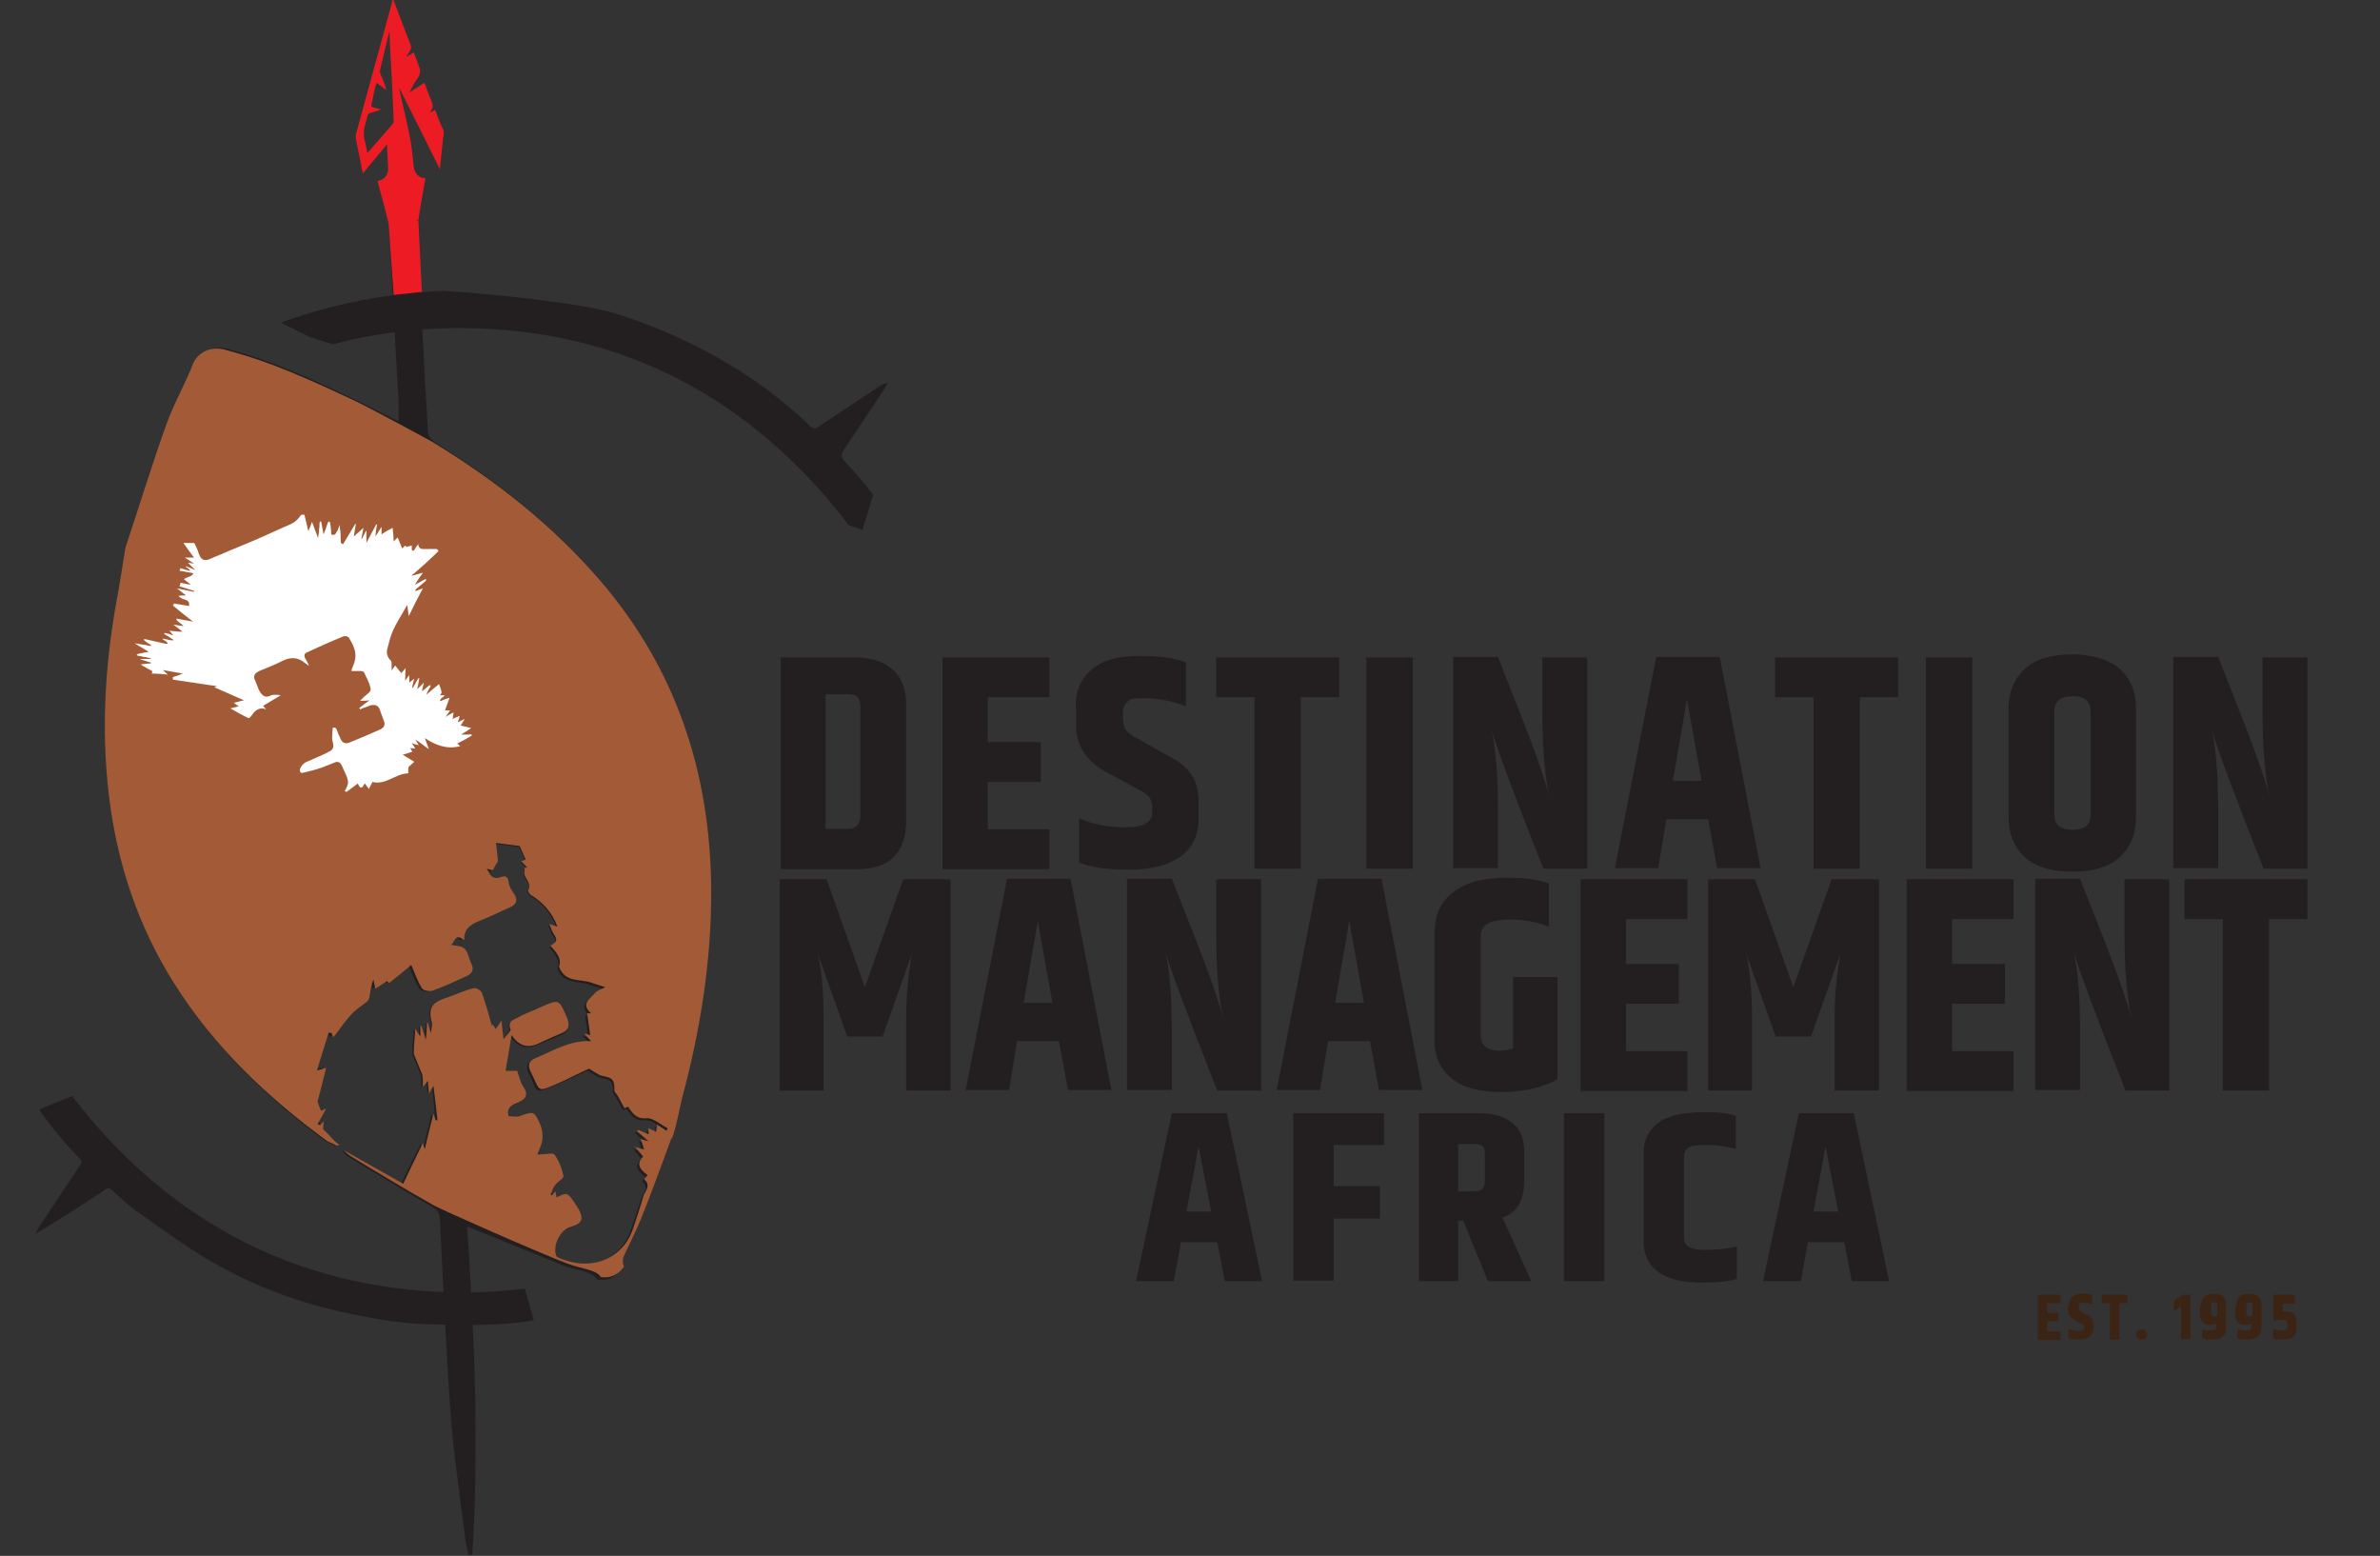 <?xml version="1.0" encoding="UTF-8"?>
<svg id="Layer_2" data-name="Layer 2" xmlns="http://www.w3.org/2000/svg" xmlns:xlink="http://www.w3.org/1999/xlink" version="1.1" viewBox="0 0 472.2 308.6">
  <rect x="0" y="0" width="472.2" height="308.6" fill="#333333" stroke="none"/>
  <defs>
    <style>
      .cls-1 {
        clip-path: url(#clippath);
      }

      .cls-2 {
        fill: none;
      }

      .cls-2, .cls-3, .cls-4, .cls-5, .cls-6, .cls-7 {
        stroke-width: 0px;
      }

      .cls-3 {
        fill: #ed1c24;
      }

      .cls-4 {
        fill: #a35b37;
      }

      .cls-5 {
        fill: #3c2415;
      }

      .cls-8 {
        clip-path: url(#clippath-1);
      }

      .cls-9 {
        isolation: isolate;
      }

      .cls-6 {
        fill: #fff;
      }

      .cls-7 {
        fill: #231f20;
      }
    </style>
    <clipPath id="clippath">
      <polygon class="cls-2" points="61.6 66.9 52.9 62.6 90.8 24.3 180.7 73.9 171.1 105.1 155.9 99.8 142.5 90.3 112.9 76.6 110.9 85.6 98.6 82.1 84 73.9 61.6 66.9"/>
    </clipPath>
    <clipPath id="clippath-1">
      <polygon class="cls-2" points="4.1 221.5 16.8 216.4 48.5 238.8 67.6 244.9 71.9 235.4 95 238.2 101.1 244.9 107.3 266.8 98 294.8 86.7 294.8 43.3 259.3 11.7 247.8 0 251.3 4.1 221.5"/>
    </clipPath>
  </defs>
  <g id="Layer_1-2" data-name="Layer 1-2">
    <g>
      <path class="cls-7" d="M66.4,227.2c-.7-.4-1.6-.6-2.2-1.1-11.6-8.7-21.9-18.7-29.7-31.1-7.2-11.6-11.3-24.2-12.8-37.7-1.5-13.6-.4-27.1,2.2-40.5.3-1.3,1.4-8.6,1.5-8.6,2.7-8.1,5.3-16.3,8.3-24.3,1.5-4.2,3.9-8.1,5.5-12.2,2.3-4.3,7.5-2.1,6.3-2.4,9,2.4,17.3,6.3,25.6,10.3,2.6,1.3,5.2,2.6,8,4,0-2.4,0-4.7-.2-6.9-.6-10.8-1.2-21.6-1.7-32.5,0-1.1,5.4-1.4,5.5-.5.7,14,1.4,28,2.2,42,0,.8.8,1.7,1.5,2.1,12.4,7.8,23.8,16.7,33.2,28,14.9,17.6,21.4,38.1,21.4,61,0,14.2-2.3,28.1-6.2,41.7-.4,1.3-1.8,8.1-2.1,7.9-2.1,5.4-4,10.6-6.1,15.9-1,2.5-2.4,4.9-3.5,7.4-.3.6-.3,1.5,0,2.1,0,0-1.5,2.6-4.6,2-.3-.6-1.3-1.1-2-1.4-1.5-.6-3.2-.8-4.7-1.4-6.3-2.5-12.5-5.1-19.1-7.7,1.4,21.7,2.4,43.4,1,65.1-.2,0-.5,0-.7.1-.3-1.4-.7-2.8-.8-4.1-1-8-2.2-16-2.8-24-.9-12.7-1.5-25.5-2.1-38.3,0-1.4-.5-2.1-1.7-2.8-5.5-3.2-10.9-6.5-16.4-9.8-.5-.3-1-.8-1.4-1.3,3.9,2.2,7.8,4.5,11.7,6.7,1.4-2.8,2.7-5.4,4-8.1.1.4.2.8.4,1.2.6-2.3,1.1-4.6,1.7-7,.2.6.3.9.4,1.3.2,0,.3,0,.4,0-.2-2.1-.4-4.2-.7-6.8-.5.8-.7,1.1-.9,1.6,0-.9-.1-1.7-.2-2.6-.4.4-.6.8-1,1.2,0-.9,0-1.7-.1-2.4,0,0-1.7-4.2-1.7-4.2,0-1.6.2-3.2.3-4.9.3.5.6.9,1,1.5,0-.9,0-1.5,0-2.1,0,0,.2,0,.2,0,.2.7.5,1.4.9,2.7.1-1.5.2-2.4.3-3.3h.2c.1.5.3,1,.6,2,.1-1,.3-1.6.2-2-.5-1.8-.6-3.5,1.5-4.4.6-.3,1.2-.4,1.8-.7,1.7-.6,3.4-1.3,5.1-1.8.4-.1,1.4.4,1.6.9.8,2.2,1.3,4.5,1.9,6.6,0,.1.1-.1.3-.3.2.3.3.6.5.9.5-.6.8-1.1,1.2-1.7.1,1.2.2,2.1.3,3.7.7-.9,1.5-1.6,1.4-1.9-.7-1.7.7-1.9,1.5-2.3,1.4-.7,3-1.3,4.5-1.9,3.8-1.6,3.7-1.6,5.3,2.2.7,1.7.2,2.5-1.3,3.1-1.5.6-3,1.3-4.5,1.9-2.2.9-3.9.4-5.3-1.7-.4,2.5-.8,4.8-1.2,7.1.7,0,1.5,0,2.3,0,.4,1.1.6,2.2,1.1,3.1,1.3,1.9.2,2.7-1.3,3.2-1.4.5-2,1.3-1.6,2.5.8,0,1.5.2,2.1,0,2.9-1,3-1.1,4.2,1.8.4.9.5,2,.4,3-.1,1-.7,2-1.1,2.9,1.5,0,3.1-.4,3.4,0,.9,1.2,1.5,2.8,1.8,4.4,0,.5-1.2,1.1-1.8,1.8-.4.5-.6,1.2-.9,1.9,0,0,.2,0,.3.1.2-.2.4-.5.7-.8,0,.5.2.8.2,1.2,2.2-1,2.2-1,3.8,1.4,2,3,1.2,3.8-1.1,4.5-2,.6-3.4,3.6-2.9,5.4,0,.3.4.5.6.6,6.3,2.9,12.7.3,14.8-5.6.7-2.1,1.4-4.2,2.1-6.3.3-1.1,1.7-2.2.2-3.5.2-.3.4-.5.7-.8-1.5-1.1-2.4-2.2-.9-3.7-.5-.6-.9-1.1-1.6-1.9.9.3,1.3.4,1.8.5-.2-.7-.4-1.3-.7-2.1.6.2,1,.3,1.6.5-.9-.8-1.6-1.4-2.3-2,0,0,.1-.2.2-.3.7.3,1.4.6,2.1.9,0-.4,0-.7,0-1.2.6.3,1.1.5,1.6.7,0-.4.1-.8.2-1.4.7.5,1.2.9,1.8,1.2l.3-.5c-1.4-.7-2.8-2.1-4.2-2-2.1.2-2.8-1-3.7-2.3-.4.2-.7.3-.7.3-.5-1-1-1.9-1.5-2.7-.2-.3-.5-.5-.5-.8,0-2.2-.3-2.5-2.4-2.9-.6-.1-1.1-.5-1.6-.8-.4-.2-.8-.6-1.1-.6-2,.9-4,1.9-6,2.7-4.7,2-3.7,1.7-5.6-2.2-.7-1.4-.3-2.2.9-2.7,3.6-1.5,7-3.6,11.1-3.3-.4-.5-.8-.9-1.4-1.5.8.2,1.2.3,1.2.3-.2-1.4-.4-2.9-.6-4.3.3,0,.5,0,.8,0-2.2-1.9-.2-2.9.8-4.1.4-.4,1-.6,2-1.1-1.1-.4-1.9-.6-2.8-.9-2.2-.8-5.2,0-6.3-3.2.5-1.1,0-2.4-1.6-4.2,1.5-.9,1.5-1.1.5-2.6-.3-.5-.4-1.1-.7-1.8.6.2,1,.3,1.6.5-1-2.7-2.7-4.8-5.2-6.3-.3-.2-.6-.8-.5-.9.6-1.2-.3-2-.7-3-.2-.4,0-1,0-1.5.2,0,.3,0,.5,0-.4-.4-.7-.8-1.2-1.3.5-.1.8-.2.9-.3l-1.2-2.7c-1.5-.2-3.1-.4-4.7-.6.1,1.5.3,2.9.3,3.6-.5.9-.8,1.3-1.1,1.8-.1,0-.6-.1-1.2-.3.6,1.4,1.2,2.2,2.7,1.7.7-.3,1.5-.3,1.6.9.1.9.6,1.7,1,2.4.9,1.4.3,2.2-1,2.7-2,.9-4,1.8-6.1,2.6-1.7.6-3,1.6-2.9,3.8-2-1.7-1.9.8-2.7.9,1,.2,2.2.2,2.8.8.7.7.8,1.9,1.3,2.9.6,1.2.2,2-.9,2.5-2.2,1-4.5,2.1-6.8,2.9-.6.2-1.8,0-2.1-.5-.9-1.4-1.4-3-2.1-4.6-1.4,1.1-2.8,2.3-4.4,3.5,0,0-.2-.2-.4-.4-.9.5-1.6,1-2.4,1.5-.2-.6-.3-1.2-.4-1.8-.5,1.1-.6,2.3-.8,3.4,0,.3-.2.7-.4.9-1.1.9-2.3,1.6-3.3,2.6-1.2,1.3-2.2,2.7-3.2,4.1-.1.1-.2.3-.4.4l-.3-.8c-.2,0-.4,0-.6-.1-.8,2.4-1.5,4.7-2.4,7.4,1-.2,1.2-.3,1.8-.4-.6,2.5-1.2,4.8-1.7,6.7.2.7.4,1.2.7,1.8l1-.4c-.7,1.2-1.2,2.2-1.7,3.1.2,0,.3.1.5.2.2-.2.4-.5.7-.8,0,.7-.2,1.5,0,1.7,1.1.9,1.9,2.2,3.1,3h0Z"/>
      <g id="F042L0">
        <path class="cls-3" d="M81.3,18.3c.9-.6,1.9-1.2,2.9-1.9.2.4.3.8.4,1.1.4,1,.8,2.1,1.2,3.1.1.3,0,.5,0,.8-.2.3-.3.5-.4.9.3-.2.6-.3.9-.5,0,.1.1.2.2.4.4,1.2.9,2.4,1.4,3.5.3.6.1,1.2,0,1.8-.2,1.9-.4,3.8-.6,5.8,0,0,0,.1,0,.3-2.7-5.4-5.3-10.7-8-16,0,0,0,0-.1,0,.2,1,.5,2.1.7,3.1.5,2.3,1.1,4.6,1.5,6.9.3,1.8.5,3.7.7,5.5.1,1.1.8,1.9,1.7,2.2.2,0,.4,0,.6.1-.5,2.8-1,5.5-1.4,8.3-2.1.2-4.4.4-5.9.6-.5-2-1-4.1-1.6-6.1-.2-.8-.4-1.6-.6-2.3.3,0,.5-.2.7-.2.8-.3,1.4-1.2,1.4-2.1,0-1.6-.2-3.1-.2-4.7,0,0,0-.1,0-.3-1.6,2-3.2,3.8-4.8,5.8-.2-.7-.3-1.3-.4-2-.3-1.6-.7-3.2-1-4.9,0-.2,0-.5,0-.8.8-2.8,1.5-5.6,2.3-8.4,1.6-5.9,3.3-11.9,4.9-17.9,0-.2,0-.3.2-.6.4,1.1.8,2.1,1.2,3.2.8,2,1.5,4,2.3,6,.1.3,0,.5,0,.8-.3.5-.6,1-.9,1.5,0,0,0,0,0,0,.5-.3,1-.6,1.5-.9.3.8.6,1.6.9,2.4,0,0,0,.1,0,.2.6.9.4,1.7-.2,2.6-.5.7-.9,1.4-1.3,2.2,0,.1-.1.2-.2.4,0,0,0,0,0,0h0ZM77.4,6.1s0,0-.1,0c0,0,0,.2-.1.3-.6,2.5-1.2,5-1.8,7.5,0,.2,0,.4,0,.6.4.9.8,1.8,1.1,2.8,0,.2.1.4.2.6-.7-.5-1.3-1-2-1.5,0,.3-.1.5-.2.6-.3,1.2-.5,2.5-.8,3.7,0,.4,0,.5.3.6.6.1,1.1.3,1.6.4-.7.3-1.4.5-2.1.7-.3,0-.5.3-.6.6-.2.9-.5,1.8-.7,2.7,0,.3,0,.6,0,1,0,.7.2,1.4.4,2.1,0,.5.2.9.3,1.5.2-.1.2-.2.3-.3,1.6-1.8,3.1-3.6,4.7-5.4.2-.2.2-.5.2-.7-.2-5.4-.5-10.9-.8-16.3,0-.5,0-1,0-1.5h0Z"/>
      </g>
      <g>
        <g class="cls-1">
          <path class="cls-7" d="M-11.3,164.1c-10.1-1.2-20.1-2.4-30.2-3.6,0-.1,0-.2,0-.3,1.2-.2,2.5-.4,3.7-.5,3.1-.4,6.1-.8,9.2-1.2,2.6-.3,5.3-.6,8-.9,2.8-.3,5.6-.6,8.4-.9.4,0,.9-.7,1-1.1.3-1.9.4-3.8.6-5.6.8-4.9,1.4-9.9,2.5-14.7,1.5-7,4.1-13.7,7.2-20.1,3.2-6.6,7.1-12.9,11.8-18.6,1.7-2.1,3.5-4.2,5.3-6.4-3-4.6-6.1-9.3-9.2-14.1,0,0,.2-.2.3-.3,4.7,3.1,9.5,6.2,14.2,9.3,18.7-17.1,40.7-26.2,66.2-27.4,8.4.4,26.5,2.3,33.4,4.2,6.8,2,13.2,4.7,19.4,8,5.5,3,10.8,6.4,15.6,10.5,1.6,1.3,3.1,2.6,4.6,4.1.8.8,1.3.4,1.9,0,4.1-2.7,8.1-5.4,12.2-8.1.4-.2.7-.4,1.3-.4-.3.6-.6,1.1-1,1.7-2.6,3.9-5.2,7.8-7.8,11.7-.5.8-.4,1.3.2,2,5.5,5.8,10,12.3,13.9,19.2,5,8.9,8.4,18.3,10.6,28.2,1,4.6,1.3,9.4,1.9,14.1.1,1,.1,2.1.3,3,0,.3.6.8.9.8,2.8.4,5.6.6,8.4.9,3.8.4,7.5,1,11.2,1.4,2.8.3,5.6.6,8.4.9.4,0,.9.2,1.3.5-10.1,1.2-20.1,2.4-30.2,3.6-1.2,25.5-10.4,47.6-27.4,66.2,3.1,4.8,6.2,9.5,9.3,14.2l-.2.2c-.7-.5-1.4-.9-2.1-1.4-3.7-2.4-7.4-4.9-11.1-7.3-.7-.4-1.1-.5-1.8,0-2.2,1.9-4.3,3.9-6.6,5.5-4.6,3.1-9.2,6.2-14,9-6,3.6-12.5,6.1-19.2,8-4.9,1.3-9.8,2.3-14.8,3.2-3.6.6-7.2.8-10.9,1.2-1.2,10-2.4,20.1-3.6,30.2-.1,0-.2,0-.3,0-1.2-10.1-2.4-20.2-3.7-30.4-.4,0-.8,0-1.2,0-5.8,0-11.6-1-17.3-2.2-9.6-2-18.8-5.4-27.2-10.3-5.2-3-10.1-6.7-15-10.1-1.7-1.2-3.1-2.6-4.6-4-.6-.5-.9-.6-1.6,0-4.4,2.9-8.9,5.8-13.6,8.6.2-.4.3-.8.5-1.1,2.7-4.1,5.4-8.1,8.1-12.2.4-.6.8-1,0-1.7-5-5.1-9.1-10.9-12.7-16.9-3.9-6.5-6.9-13.4-9.2-20.6-1.7-5.4-3.1-10.8-3.8-16.5-.4-3-.6-6.1-.9-9.1,0-.7-.2-1.4-.4-2.4h0ZM186.7,161.7c-.2-26.2-8.5-47.8-25.4-66-18.3-19.7-41.2-30.1-68.1-30.6-25.8-.5-48.4,8.3-67.1,26C7.6,108.7-2.5,130.5-3.6,156.1c-1.2,26.4,7.4,49.7,25.4,69,18,19.3,40.4,29.6,66.7,30.4,25.6.8,48.1-7.6,67-24.9,20.5-18.8,30.8-42.4,31.2-68.9h0Z"/>
        </g>
        <g class="cls-8">
          <path class="cls-7" d="M-11.4,164.3c-10.1-1.2-20.1-2.4-30.2-3.6,0-.1,0-.2,0-.3,1.2-.2,2.5-.4,3.7-.5,3.1-.4,6.1-.8,9.2-1.2,2.6-.3,5.3-.6,8-.9,2.8-.3,5.6-.6,8.4-.9.4,0,.9-.7,1-1.1.3-1.9.4-3.8.6-5.6.8-4.9,1.4-9.9,2.5-14.7,1.5-7,4.1-13.7,7.2-20.1,3.2-6.6,7.1-12.9,11.8-18.6,1.7-2.1,3.5-4.2,5.3-6.4-3-4.6-6.1-9.3-9.2-14.1,0,0,.2-.2.3-.3,4.7,3.1,9.5,6.2,14.2,9.3,18.7-17.1,40.7-26.2,66.2-27.4,1.2-10,2.4-20,3.6-30h.4c1.2,10,2.4,19.9,3.6,30,1.6.1,3.2.3,4.8.4,7.1.4,14.1,1.9,20.9,3.8,6.8,2,13.2,4.7,19.4,8,5.5,3,10.8,6.4,15.6,10.5,1.6,1.3,3.1,2.6,4.6,4.1.8.8,1.3.4,1.9,0,4.1-2.7,8.1-5.4,12.2-8.1.4-.2.7-.4,1.3-.4-.3.6-.6,1.1-1,1.7-2.6,3.9-5.2,7.8-7.8,11.7-.5.8-.4,1.3.2,2,5.5,5.8,10,12.3,13.9,19.2,5,8.9,8.4,18.3,10.6,28.2,1,4.6,1.3,9.4,1.9,14.1.1,1,.1,2.1.3,3,0,.3.6.8.9.8,2.8.4,5.6.6,8.4.9,3.8.4,7.5,1,11.2,1.4,2.8.3,5.6.6,8.4.9.4,0,.9.2,1.3.5-10.1,1.2-20.1,2.4-30.2,3.6-1.2,25.5-10.4,47.6-27.4,66.2,3.1,4.8,6.2,9.5,9.3,14.2l-.2.2c-.7-.5-1.4-.9-2.1-1.4-3.7-2.4-7.4-4.9-11.1-7.3-.7-.4-1.1-.5-1.8,0-2.2,1.9-4.3,3.9-6.6,5.5-4.6,3.1-9.2,6.2-14,9-6,3.6-12.5,6.1-19.2,8-4.9,1.3-9.8,2.3-14.8,3.2-6.5,1.5-19.7.9-19.7.9-5.8,0-11.6-1-17.3-2.2-9.6-2-18.8-5.4-27.2-10.3-5.2-3-10.1-6.7-15-10.1-1.7-1.2-3.1-2.6-4.6-4-.6-.5-.9-.6-1.6,0-4.4,2.9-8.9,5.8-13.6,8.6.2-.4.3-.8.5-1.1,2.7-4.1,5.4-8.1,8.1-12.2.4-.6.8-1,0-1.7-5-5.1-9.1-10.9-12.7-16.9-3.9-6.5-6.9-13.4-9.2-20.6-1.7-5.4-3.1-10.8-3.8-16.5-.4-3-.6-6.1-.9-9.1,0-.7-.2-1.4-.4-2.4h0ZM187.3,161.9c-.2-26.3-8.6-48.2-25.5-66.4-18.4-19.9-41.5-30.3-68.5-30.8-25.9-.5-48.7,8.3-67.6,26.2C7,108.5-3.2,130.5-4.3,156.2c-1.2,26.6,7.5,50,25.6,69.5,18.1,19.4,40.7,29.7,67.2,30.6,25.7.8,48.5-7.6,67.5-25,20.7-18.9,30.9-42.7,31.4-69.4h0Z"/>
        </g>
      </g>
      <g class="cls-9">
        <g class="cls-9">
          <path class="cls-7" d="M154.8,130.4h14.7c3.3,0,5.8.8,7.6,2.4,1.8,1.6,2.7,3.9,2.7,7v22.7c0,6.6-3.2,9.9-9.7,9.9h-15.2v-41.9ZM170.7,140c0-.7-.2-1.3-.5-1.7-.3-.4-1-.6-2-.6h-4.4v26.7h4.4c1.7,0,2.5-.9,2.5-2.8v-21.6Z"/>
          <path class="cls-7" d="M187,130.4h21.2v7.9h-12.2v8.9h10.5v7.9h-10.5v9.4h12.2v7.9h-21.2v-41.9Z"/>
          <path class="cls-7" d="M213.4,140.2c0-3.2,1.1-5.7,3.3-7.5s5.3-2.6,9.4-2.6,7.1.4,9.2,1.3v8.7c-2.5-1-5.3-1.6-8.4-1.6s-2.7.3-3.3.8c-.6.5-.8,1.2-.8,2.1v.9c0,1.1.2,2,.6,2.5.4.5,1.2,1.2,2.5,1.8l6.9,3.9c3.3,1.8,5,4.5,5,8.2v3.7c0,3.3-1.2,5.8-3.6,7.5s-5.8,2.6-10.2,2.6-7.7-.5-9.9-1.4v-8.8c2.7,1.2,5.8,1.8,9.3,1.8s5.2-1,5.2-3v-.9c0-.9-.2-1.6-.6-2.1-.4-.5-1.1-1-2.1-1.5l-6.5-3.5c-3.9-2.2-5.9-5.2-5.9-9.2v-3.8Z"/>
          <path class="cls-7" d="M265.7,130.4v7.9h-7.6v34h-9.2v-34h-7.6v-7.9h24.3Z"/>
          <path class="cls-7" d="M271.1,130.4h9.2v41.9h-9.2v-41.9Z"/>
          <path class="cls-7" d="M306,130.4h8.9v41.9h-8.7c-6-15.2-9.4-24.4-10.3-27.6.8,3.2,1.3,8.7,1.3,16.4v11.1h-8.9v-41.9h8.9l5.5,14c2.3,6,3.9,10.6,4.7,13.7-.9-3.9-1.4-9.6-1.4-17.2v-10.5Z"/>
          <path class="cls-7" d="M340.7,172.2l-1.8-9.7h-8.3l-1.6,9.7h-8.6l8.2-41.9h12.6l8.1,41.9h-8.6ZM331.9,154.9h5.7l-2.9-16.2-2.8,16.2Z"/>
          <path class="cls-7" d="M376.6,130.4v7.9h-7.6v34h-9.2v-34h-7.6v-7.9h24.3Z"/>
          <path class="cls-7" d="M382.1,130.4h9.2v41.9h-9.2v-41.9Z"/>
          <path class="cls-7" d="M398.5,140.6c0-3.3,1.1-5.9,3.2-7.9,2.1-2,5.3-2.9,9.4-2.9s7.3,1,9.5,2.9c2.2,2,3.2,4.6,3.2,7.9v21.5c0,3.3-1.1,5.9-3.2,7.9-2.2,2-5.3,2.9-9.5,2.9s-7.3-1-9.4-2.9c-2.1-2-3.2-4.6-3.2-7.9v-21.5ZM414.8,141.1c0-2-1.2-3-3.6-3s-3.6,1-3.6,3v20.5c0,2,1.2,3,3.6,3s3.6-1,3.6-3v-20.5Z"/>
          <path class="cls-7" d="M448.9,130.4h8.9v41.9h-8.7c-6-15.2-9.4-24.4-10.3-27.6.8,3.2,1.3,8.7,1.3,16.4v11.1h-8.9v-41.9h8.9l5.5,14c2.3,6,3.9,10.6,4.7,13.7-.9-3.9-1.4-9.6-1.4-17.2v-10.5Z"/>
        </g>
        <g class="cls-9">
          <path class="cls-7" d="M188.6,174.4v41.9h-8.8v-14.6c0-4.2.4-8.3,1.1-12.4l-5.8,16.3h-7l-5.8-16.3c.8,3.7,1.1,7.9,1.1,12.4v14.6h-8.7v-41.9h9.3l7.6,21.4,7.6-21.4h9.4Z"/>
          <path class="cls-7" d="M211.9,216.2l-1.8-9.7h-8.3l-1.6,9.7h-8.6l8.2-41.9h12.6l8.1,41.9h-8.6ZM203.1,198.9h5.7l-2.9-16.2-2.8,16.2Z"/>
          <path class="cls-7" d="M241.3,174.4h8.9v41.9h-8.7c-6-15.2-9.4-24.4-10.3-27.6.8,3.2,1.3,8.7,1.3,16.4v11.1h-8.9v-41.9h8.9l5.5,14c2.3,6,3.9,10.6,4.7,13.7-.9-3.9-1.4-9.6-1.4-17.2v-10.5Z"/>
          <path class="cls-7" d="M273.6,216.2l-1.8-9.7h-8.3l-1.6,9.7h-8.6l8.2-41.9h12.6l8.1,41.9h-8.6ZM264.9,198.9h5.7l-2.9-16.2-2.8,16.2Z"/>
          <path class="cls-7" d="M284.7,184.5c0-3.2,1.2-5.7,3.7-7.6s5.9-2.8,10.4-2.8,6.2.4,8.5,1.1v8.6c-2.4-.9-4.8-1.4-7.3-1.4s-4,.3-4.9.8c-.8.6-1.3,1.3-1.3,2.3v19.9c0,1,.3,1.7.9,2.2.6.5,1.5.8,2.7.8s2.1-.2,2.8-.5v-14.1h8.8v20.3c-3.1,1.7-6.9,2.5-11.2,2.5s-7.6-.9-9.8-2.7c-2.2-1.8-3.4-4.3-3.4-7.5v-21.9Z"/>
          <path class="cls-7" d="M313.6,174.4h21.2v7.9h-12.2v8.9h10.5v7.9h-10.5v9.4h12.2v7.9h-21.2v-41.9Z"/>
          <path class="cls-7" d="M372.8,174.4v41.9h-8.8v-14.6c0-4.2.4-8.3,1.1-12.4l-5.8,16.3h-7l-5.8-16.3c.8,3.7,1.1,7.9,1.1,12.4v14.6h-8.7v-41.9h9.3l7.6,21.4,7.6-21.4h9.4Z"/>
          <path class="cls-7" d="M378.3,174.4h21.2v7.9h-12.2v8.9h10.5v7.9h-10.5v9.4h12.2v7.9h-21.2v-41.9Z"/>
          <path class="cls-7" d="M421.5,174.4h8.9v41.9h-8.7c-6-15.2-9.4-24.4-10.3-27.6.8,3.2,1.3,8.7,1.3,16.4v11.1h-8.9v-41.9h8.9l5.5,14c2.3,6,3.9,10.6,4.7,13.7-.9-3.9-1.4-9.6-1.4-17.2v-10.5Z"/>
          <path class="cls-7" d="M457.8,174.4v7.9h-7.6v34h-9.2v-34h-7.6v-7.9h24.3Z"/>
        </g>
      </g>
    </g>
    <g class="cls-9">
      <path class="cls-5" d="M404.3,256.8h4.5v1.7h-2.6v1.9h2.2v1.7h-2.2v2h2.6v1.7h-4.5v-8.8Z"/>
      <path class="cls-5" d="M410.5,258.8c0-.7.2-1.2.7-1.6.5-.4,1.1-.6,2-.6s1.5,0,1.9.3v1.8c-.5-.2-1.1-.3-1.8-.3s-.6,0-.7.2-.2.3-.2.5v.2c0,.2,0,.4.1.5,0,.1.3.2.5.4l1.4.8c.7.4,1,1,1,1.7v.8c0,.7-.3,1.2-.8,1.6s-1.2.6-2.1.6-1.6,0-2.1-.3v-1.8c.6.2,1.2.4,2,.4s1.1-.2,1.1-.6v-.2c0-.2,0-.3-.1-.4,0,0-.2-.2-.5-.3l-1.4-.7c-.8-.5-1.2-1.1-1.2-1.9v-.8Z"/>
      <path class="cls-5" d="M422.1,256.8v1.7h-1.6v7.2h-1.9v-7.2h-1.6v-1.7h5.1Z"/>
      <path class="cls-5" d="M424.9,265.7c-.7,0-1.1-.3-1.1-1s.4-1,1.1-1,1.1.3,1.1,1-.4,1-1.1,1Z"/>
      <path class="cls-5" d="M434.6,256.8v8.8h-1.9v-6.5l-1.4,1v-2.1l1.7-1.2h1.7Z"/>
      <path class="cls-5" d="M436.7,258.9c0-.7.2-1.3.6-1.7.4-.4,1.1-.6,1.9-.6s1.5.2,1.9.6c.4.4.6,1,.6,1.7v4.6c0,.7-.2,1.2-.7,1.6-.5.4-1.2.6-2.1.6s-1.6,0-2-.3v-1.8c.5.2,1.1.3,1.8.3s1-.2,1-.6v-.7c-.3.1-.7.2-1.3.2s-1.1-.2-1.4-.5c-.3-.4-.5-.9-.5-1.5v-1.7ZM439.2,261.1c.2,0,.5,0,.7-.1v-2c0-.2,0-.4-.1-.5,0-.1-.2-.2-.5-.2s-.4,0-.5.2-.1.3-.1.5v1.5c0,.4.2.6.6.6Z"/>
      <path class="cls-5" d="M443.7,258.9c0-.7.2-1.3.6-1.7s1.1-.6,1.9-.6,1.5.2,1.9.6c.4.4.6,1,.6,1.7v4.6c0,.7-.2,1.2-.7,1.6-.5.4-1.2.6-2.1.6s-1.6,0-2-.3v-1.8c.5.2,1.1.3,1.8.3s1-.2,1-.6v-.7c-.3.1-.7.2-1.3.2s-1.1-.2-1.4-.5c-.3-.4-.5-.9-.5-1.5v-1.7ZM446.2,261.1c.2,0,.5,0,.7-.1v-2c0-.2,0-.4-.1-.5s-.2-.2-.5-.2-.4,0-.5.2-.1.3-.1.5v1.5c0,.4.2.6.6.6Z"/>
      <path class="cls-5" d="M453.7,262.3c0-.4-.2-.5-.6-.5s-.9,0-2.1.1v-5.1h4.3v1.8h-2.4v1.5c.1,0,.4,0,.7,0,.6,0,1.1.2,1.5.5.4.3.5.8.5,1.5v1.5c0,1.4-.9,2.1-2.7,2.1s-1.3,0-1.9-.3v-1.8c.7.2,1.3.3,1.9.3s.9-.2.9-.6v-1Z"/>
    </g>
    <path class="cls-4" d="M66.8,227.2c-.7-.4-1.6-.6-2.2-1.1-11.7-8.6-22.1-18.5-29.9-30.8-7.3-11.5-11.5-24.1-13.1-37.6-1.6-13.6-.7-27.1,1.9-40.5.2-1.3,1.4-8.6,1.4-8.6,2.7-8.1,5.2-16.3,8.1-24.4,1.5-4.2,3.8-8.1,5.4-12.3,2.3-4.3,7.4-2.2,6.3-2.5,9,2.3,17.4,6.2,25.7,10.1,2.6,1.2,14.6,7.7,15.3,8.1,12.5,7.6,23.9,16.5,33.5,27.7,15,17.5,21.7,38,21.9,60.8.1,14.2-2.1,28.1-5.8,41.8-.3,1.3-1.7,8.2-2.1,7.9-2,5.4-3.9,10.7-6,15.9-1,2.5-2.3,4.9-3.4,7.4-.3.6-.3,1.5,0,2.1,0,0-1.5,2.6-4.6,2.1-.3-.6-1.3-1.1-2-1.3-1.5-.5-3.2-.8-4.7-1.4-6.3-2.4-25.2-10.8-26.4-11.5-5.5-3.1-11-6.4-16.4-9.7-.5-.3-1-.8-1.4-1.2,3.9,2.2,7.8,4.4,11.7,6.6,1.3-2.8,2.6-5.4,3.9-8.1.1.4.2.8.4,1.2.5-2.3,1.1-4.6,1.7-7,.2.6.3.9.4,1.3.2,0,.3,0,.4,0-.2-2.1-.5-4.2-.8-6.8-.5.8-.7,1.1-.9,1.6,0-.9-.2-1.7-.2-2.6-.4.4-.6.8-1,1.2,0-.9,0-1.6-.1-2.4,0,0-1.7-4.1-1.7-4.2,0-1.6.2-3.2.3-4.9.3.5.6.9,1,1.5v-2.1c0,0,.2,0,.2,0,.2.7.5,1.4.9,2.7.1-1.5.2-2.4.2-3.3h.2c.1.5.3,1,.6,2,.1-1,.3-1.6.2-2-.5-1.8-.6-3.5,1.4-4.4.6-.3,1.2-.5,1.8-.7,1.7-.6,3.4-1.4,5.1-1.8.4-.1,1.4.4,1.6.9.8,2.2,1.4,4.5,2,6.6,0,.1,0-.1.2-.3.2.3.3.6.5.9.5-.6.8-1.1,1.2-1.7.1,1.2.2,2.1.4,3.7.7-.9,1.5-1.6,1.4-1.9-.7-1.7.6-1.9,1.5-2.4,1.4-.8,3-1.3,4.4-2,3.8-1.7,3.7-1.6,5.3,2.1.7,1.7.2,2.5-1.2,3.1-1.5.6-3,1.3-4.5,2-2.2,1-3.9.4-5.3-1.7-.4,2.5-.8,4.8-1.2,7.1.7,0,1.5,0,2.3,0,.4,1.1.6,2.2,1.2,3.1,1.3,1.9.2,2.7-1.3,3.3-1.4.5-2,1.3-1.6,2.6.8,0,1.5.2,2.1,0,2.9-1,3-1.1,4.2,1.7.4.9.5,2,.4,3-.1,1-.7,2-1,2.9,1.5,0,3.1-.4,3.4,0,.9,1.2,1.5,2.8,1.8,4.3,0,.5-1.2,1.1-1.7,1.8-.4.5-.6,1.3-.9,1.9,0,0,.2,0,.3.1.2-.2.4-.5.7-.8,0,.5.2.8.2,1.2,2.1-1,2.2-1.1,3.8,1.4,2,2.9,1.3,3.8-1.1,4.5-2,.6-3.4,3.6-2.8,5.5,0,.3.4.5.6.6,6.4,2.8,12.7.2,14.7-5.8.7-2.1,1.4-4.2,2-6.3.3-1.1,1.7-2.2.2-3.5.2-.3.4-.5.7-.8-1.5-1.1-2.4-2.2-.9-3.7-.5-.6-.9-1.1-1.6-1.9.9.3,1.3.4,1.8.5-.2-.7-.4-1.3-.7-2.1.6.2,1,.3,1.6.5-.9-.8-1.6-1.4-2.3-2,0-.1.1-.2.2-.3.7.3,1.4.6,2.1.9,0-.4,0-.7-.1-1.2.6.2,1.1.5,1.6.7,0-.4.1-.8.2-1.4.7.4,1.2.8,1.8,1.2l.3-.5c-1.4-.7-2.9-2.1-4.2-2-2.1.2-2.8-1-3.7-2.3-.4.2-.7.3-.7.3-.6-1-1-1.9-1.5-2.7-.2-.3-.5-.5-.5-.8,0-2.2-.3-2.5-2.4-2.9-.6-.1-1.1-.5-1.6-.8-.4-.2-.8-.6-1.1-.6-2,.9-3.9,1.9-5.9,2.8-4.6,2-3.6,1.7-5.6-2.2-.7-1.4-.3-2.2.9-2.7,3.6-1.5,6.9-3.6,11.1-3.4-.5-.5-.8-.8-1.4-1.5.8.2,1.2.3,1.2.3-.2-1.4-.4-2.9-.6-4.3.3,0,.5,0,.8,0-2.2-1.9-.2-2.9.8-4.1.4-.4,1-.6,2-1.1-1.1-.3-1.9-.6-2.8-.9-2.2-.8-5.2.1-6.4-3.2.5-1.1,0-2.4-1.7-4.1,1.4-.9,1.5-1.1.5-2.6-.3-.5-.4-1.1-.7-1.7.6.2,1,.3,1.6.5-1-2.7-2.8-4.8-5.3-6.3-.3-.2-.6-.8-.5-.9.6-1.2-.3-2-.7-3-.2-.4,0-1,0-1.5.2,0,.3,0,.5,0-.4-.4-.7-.8-1.2-1.3.5-.1.8-.3.9-.3l-1.2-2.7c-1.5-.2-3.1-.4-4.7-.6.2,1.5.3,2.9.4,3.6-.5.9-.8,1.3-1,1.8-.2,0-.6-.1-1.2-.3.6,1.4,1.2,2.2,2.7,1.7.7-.3,1.5-.3,1.6.9.1.9.6,1.7,1.1,2.4.9,1.4.3,2.2-.9,2.7-2,.9-4,1.9-6.1,2.7-1.7.7-3,1.6-2.9,3.8-2-1.7-1.9.8-2.7.9,1,.2,2.2.2,2.8.8.7.7.8,1.9,1.3,2.9.6,1.2.2,2-.9,2.5-2.2,1-4.5,2.1-6.8,2.9-.6.2-1.8,0-2.1-.5-.9-1.4-1.4-3-2.1-4.6-1.3,1.1-2.8,2.3-4.4,3.6,0,0-.2-.2-.4-.4-.9.6-1.6,1-2.3,1.5-.2-.6-.3-1.2-.4-1.8-.5,1.1-.6,2.3-.8,3.4,0,.3-.2.7-.4.9-1.1.9-2.3,1.6-3.2,2.6-1.2,1.3-2.2,2.8-3.2,4.1-.1.1-.2.3-.4.4l-.3-.8c-.2,0-.4,0-.6-.1-.7,2.4-1.5,4.7-2.3,7.5,1-.2,1.2-.3,1.8-.5-.6,2.5-1.2,4.8-1.7,6.7.2.7.4,1.2.7,1.8l1-.4c-.7,1.3-1.2,2.2-1.7,3.1.2,0,.3.1.5.2.2-.2.4-.5.7-.8,0,.7-.2,1.5,0,1.7,1.1.9,1.9,2.2,3.2,3h0Z"/>
    <polygon class="cls-3" points="77.1 44.3 80.1 43 83 43.8 83.7 57.9 78.1 58.5 77.1 44.3"/>
    <path class="cls-6" d="M59.8,102.1c-.2.2-.4.4-.5.6-.5.6-1,1-1.7,1.3-1.6.7-3.2,1.4-4.7,2.1-2.4,1.1-4.9,2.1-7.3,3.1-1.3.6-2.7,1.1-4,1.7-1.2.5-1.8,0-2.2-1.2-.2-.7-.5-1.3-.8-1.9,0,0-.1-.1-.2-.1-.6,0-1.3,0-2,0,.7,1,1.4,2,2.1,2.9-.6,0-1.2,0-1.8,0,.6.4,1.2.8,1.8,1.2,0,0,0,0,0,0l-1.2-.2c.5.6,1,1,1.5,1.5,0,0,0,0,0,0-.7-.3-1.3-.6-2-.8,0,0,0,0,0,.1.3.2.6.4.8.6,0,0,.1.2.2.2-.1,0-.2,0-.3,0-.6-.2-1.1-.3-1.7-.5,0,.2-.1.3-.2.5l2.8.5c-.4.8-1.4.7-1.9,1.2.5.4.9.7,1.4,1.1,0,0,0,0,0,0l-2.1-.4c0,.3-.1.5-.2.7,1,.3,1.9.6,2.9.9,0,0,0,0,0,.2-1.1-.2-2.3-.5-3.4-.7,0,0,0,0,0,0,.6.4,1.1.9,1.8,1.4-.5,0-1,0-1.5.1.2.2.3.3.5.4.3.2.7.3,1,.4.5.2.7.5.6,1.2l-3-.5c0,.2-.1.3-.2.4,1.3,1.1,2.7,2.2,4,3.2l-3.3-.6c0,.5.4.5.6.8.3.2.6.4.8.7,0,0,0,0,0,0l-2-.3s0,0,0,0c.6.4,1.2.9,1.8,1.4-.9,0-1.7-.1-2.6-.2.3.3.5.6.8.9-.4-.1-.7-.2-1-.3-.3,0-.5-.3-.9,0,.7.4,1.3.8,1.9,1.2,0,0,0,0,0,.1-.1,0-.2,0-.3,0-.5,0-1-.2-1.5-.3-.1,0-.2,0-.4,0,.3.4.9.4,1.1,1-.2,0-.3,0-.4,0-1.3-.3-2.6-.6-4-.9-.1,0-.2,0-.4,0,0,0,.1.2.2.3.4.3.8.6,1.2.8,0,0,.1.2.2.2-.1,0-.2,0-.3,0-.4,0-.8-.2-1.2-.2-.6-.1-1.3-.2-1.9-.3,0,0,0,0,0,0,.9.5,1.8,1.1,2.8,1.7-.8.1-1.5.3-2.1.4-.1,0-.2.1-.3.2,0,0,.2.1.3.2.4,0,.8.1,1.1.2.5,0,1,.2,1.5.3,0,0,0,0,0,0-.1,0-.2.1-.3.1-.6,0-1.1,0-1.7,0-.1,0-.2,0-.3,0h0c.8.3,1.5.5,2.2.7v.2c-.7,0-1.4.1-2,.2h0c.8.5,1.5.9,2.3,1.3,0,.2,0,.3-.1.5,1,0,2.1.1,3.2.2-.4-.4-.7-.6-1-.9l4,.7h0c-.7.3-1.4.5-2,.7,0,.2,0,.3,0,.5,2.9.4,5.8.9,8.8,1.3-.2,0-.4.2-.6.2,2,.9,3.9,1.7,5.9,2.6-.7.2-1.3.3-2,.5.3.2.6.5,1,.7-.6.1-1.1.3-1.7.4,1.2.7,2.3,1.3,3.5,1.9,0,0,.3,0,.3,0,.3-.3.6-.7.8-1,.7-.8,1.5-1.1,2.5-.7,0,0,0,0,0,0-.2-.2-.4-.5-.6-.7,1.2-.7,2.3-1.4,3.5-2.1-.8-.1-1.5-.2-2.1.1-.8.4-1.4.1-1.9-.6-.1-.2-.3-.4-.4-.7-.3-.7-.5-1.4-.8-2-.2-.5,0-1,.4-1.3.3-.2.7-.4,1-.5,1.4-.6,2.8-1.1,4.1-1.8,1.6-.8,3.1-.8,4.5.4.3.2.6.4.8.6-.2-.6-.5-1.1-.8-1.6-.2-.5-.1-.9.4-1.1,2.4-1.1,4.8-2.2,7.3-3.2.2,0,.5,0,.6,0,.2.1.5.3.6.6.3.5.6,1,.8,1.6.5,1.3.4,2.5-.2,3.8-.1.3-.2.6-.3.9h.4c.5,0,1,0,1.5,0,.3,0,.6.1.7.4.3.7.7,1.4,1,2.2.4,1.3.4,1.3-.7,2.2-.4.3-.7.7-1.1,1,0,0,0,0,0,.1.6,0,1.2,0,1.8-.1,0,0,0,0,0,0-.7.5-1.3,1-2,1.5,0,.1.1.2.2.3.3-.2.7-.3,1-.4.3-.1.7-.3,1-.4,1-.2,1.6,0,1.9,1,.2.6.5,1.3.7,1.9.4.9.2,1.5-.7,1.9-2,.9-4.1,1.8-6.1,2.6-.8.3-1.4,0-1.7-.7-.3-.6-.6-1.3-.8-1.9-.2-.4-.4-.5-.8-.3,0,.6-.1,1.3-.1,1.9s.1.8.2,1.2c.1.7,0,1.2-.8,1.6-.1,0-.3.1-.4.2-1.2.6-2.5,1.1-3.8,1.7-.8.3-1.3.8-1.6,1.6,0,.1,0,.3,0,.4.1.1.2.4.5.3,1.7-.4,3.4-.8,5-1.5.5-.2,1-.4,1.5-.6.6-.2,1,0,1.3.6.3.7.6,1.3.9,2,.3.7.5,1.4.2,2.1-.1.3-.3.6-.5,1,.2.2.4.2.6,0,.7-.5,1.3-1,2-1.5.1.3.2.4.3.6.2.3.5.3.7,0,.1-.2.2-.4.4-.6.3.4.5.7.8,1.1.2-.5.5-1,.7-1.4,1.2.3,2.3,0,3.4-.5,1.2-.5,2.3-1.2,3.7-1.2,0-.3,0-.5,0-.8,0-.3,0-.4.2-.6.3-.3.7-.6,1-.9-.8-.5-1.5-.9-2.3-1.4.7-.2,1.3-.4,1.9-.6-.1-.2-.2-.4-.4-.7.3,0,.6,0,1,.1-.2-.4-.4-.7-.7-1.1.5.2.9.3,1.4.4-.3-.4-.5-.8-.7-1.1h0c.9.5,1.8,1.3,2.7,1.9-.3-.7-.5-1.4-.8-2.2,2.1,1.4,4.4,2.3,7,1.6-.2-.2-.4-.4-.6-.5,1-.5,1.9-1,2.9-1.6,0-.4-.4-.2-.6-.2s-.5,0-.8,0c-.2,0-.5,0-.7,0,0,0,0,0,0,0,.6-.4,1.3-.8,2-1.3-.8-.2-1.4-.3-2.1-.5.3-.5.6-.9.8-1.3h0c-.4.2-.9.4-1.4.7.2-.5.3-.8.4-1.3-.5.2-.9.4-1.4.6l.2-1.3c-.6.3-1.1.6-1.6.9,0,0,0,0,0,0,.3-.4.6-.8.9-1.3-.4,0-.6,0-1,0,.3-.9.6-1.6.9-2.5-.7.2-1.2.4-1.9.7,0-.7.7-.7.9-1.2-.3,0-.6,0-.9,0,.1-.2.4-.5.3-.6-.1-.6-.3-1.1-.5-1.6-.9.7-1.7,1.4-2.5,2.1.2-.6.5-1.1.8-1.6,0,0,0-.2,0-.3-.1,0-.2,0-.3.1-.5.4-.9.8-1.4,1.1,0,0,0,0,0,0l.4-1.7s0,0,0,0c-.4.4-.8.8-1.3,1.3l.4-2.2s0,0,0,0c-.1,0-.3.1-.3.2-.3.5-.6,1.1-.9,1.6,0,0-.2.2-.2.2,0-.1,0-.2,0-.3.1-.5.2-1,.4-1.6-.4.3-.6.5-1,.8,0-.5,0-1,0-1.5,0,0,0,0,0,0l-.8,1.1s0,0,0,0c0-.8,0-1.6.1-2.5-.3.4-.6.7-.9,1-.4-.5-.8-1-1.2-1.5-.2.3-.4.6-.7,1,0-.5,0-.9,0-1.3,0-.2,0-.6-.2-.7-.7-.7-.9-1.6-.6-2.5.3-1.2.6-2.4,1.1-3.5.6-1.3,1.4-2.6,2.1-3.8.2-.4.4-.7.7-1.2.1.8.2,1.4.3,2.2.9-1.9,1.8-3.6,2.8-5.5-.5.2-.9.3-1.3.5,0,0-.2,0-.2,0,0,0,0-.2,0-.2,0,0,.2-.1.2-.2.6-.5,1.3-1.1,1.9-1.6,0,0,0-.2.1-.3-.1,0-.2,0-.3,0-.3.2-.6.3-.9.5-.4.2-.7.4-1.1.6h0c.5-.8,1-1.6,1.6-2.4-.8.2-1.5.4-2.2.6.1-.2.2-.3.4-.4,1.6-1.4,3.2-2.8,4.7-4.3.2-.1.2-.3.1-.4,0,0-.2-.2-.3-.2-.9,0-1.8,0-2.7,0q-.7,0-.9-.7c0,0,0-.1,0-.3-.3.4-.6.8-.8,1.2,0,0-.2.1-.3.2,0-.1-.2-.2-.2-.3,0-.3,0-.6,0-.8-.4.1-.7.2-1.1.3,0-.1-.1-.2-.2-.3-.2.2-.4.4-.6.6-.3-.7-.6-1.5-.9-2.2-.3.3-.5.5-.8.8,0-.9-.1-1.8-.2-2.7-.8.4-1.5.8-2.2,1.3,0-.6,0-1,0-1.5h0s-1.2,1.9-1.2,1.9c0,0,0,0,0,0,0-.8.2-1.6.3-2.4,0,0,0,0-.1,0,0,0-.2.2-.2.3-.5,1-1.1,2-1.6,3,0,.1-.2.3-.2.4,0,0,0,0,0,0,0-.8,0-1.6,0-2.5-.4.6-.6,1.2-.9,1.7h-.1c0,0,.4-2.2.4-2.2-.6.6-1.2,1.1-1.9,1.7l.4-2.5s0,0-.1,0c-.8,1.3-1.6,2.7-2.4,4-.4,0-.5-.2-.5-.6,0-.9,0-1.8-.2-2.8,0,0,0-.2,0-.4-.1.3-.2.5-.3.8,0,.2-.2.4-.3.6-.3.6-.5.7-1.1.5,0-.1,0-.2,0-.4,0-.6-.1-1.2-.2-1.9,0-.1-.1-.2-.2-.3,0,0-.2.2-.3.3,0,0,0,0,0,.1-.2.7-.5,1.4-.8,2.2-.2-.9-.3-1.8-.5-2.6,0,0,0,0-.1,0,0,.1-.2.2-.2.3,0,.4,0,.9-.1,1.3,0,.6-.1,1.1-.2,1.7h0c-.4-1.1-.8-2.1-1.2-3.2-.2.7-.5,1.2-.7,1.9-.3-1.1-.5-2.2-.8-3.3h0Z"/>
    <g class="cls-9">
      <path class="cls-7" d="M243,254.1l-1.5-7.7h-7.2l-1.4,7.7h-7.5l7.1-33.3h10.9l7,33.3h-7.5ZM235.4,240.3h4.9l-2.5-12.9-2.4,12.9Z"/>
      <path class="cls-7" d="M256.7,220.8h17.9v6.3h-10v8.2h9.2v6.4h-9.2v12.3h-8v-33.3Z"/>
      <path class="cls-7" d="M289.3,242.1v12h-7.8v-33.3h11.8c2.9,0,5.1.6,6.7,1.9,1.6,1.2,2.4,3.1,2.4,5.5v6.1c0,3.8-1.4,6.2-4.3,7.2l5.7,12.6h-8.6l-4.9-12h-1ZM289.3,226.9v9.4h3.1c.8,0,1.4-.2,1.7-.5.3-.3.5-.9.5-1.7v-5.4c0-.7-.2-1.2-.5-1.4s-.9-.4-1.6-.4h-3.1Z"/>
      <path class="cls-7" d="M310.3,220.8h8v33.3h-8v-33.3Z"/>
      <path class="cls-7" d="M326.1,228.7c0-2.6,1-4.6,2.9-6,1.9-1.4,4.9-2.1,8.8-2.1s4.8.2,6.6.7v6.6c-2-.5-3.9-.8-5.8-.8s-3.1.2-3.7.6c-.6.4-.8,1-.8,1.8v16.1c0,1.5,1.3,2.3,4,2.3s4.8-.2,6.5-.7v6.5c-1.9.5-4.2.7-6.9.7-3.9,0-6.8-.7-8.7-2.1-1.9-1.4-2.9-3.4-2.9-6v-17.6Z"/>
      <path class="cls-7" d="M367.4,254.1l-1.5-7.7h-7.2l-1.4,7.7h-7.5l7.1-33.3h10.9l7,33.3h-7.5ZM359.8,240.3h4.9l-2.5-12.9-2.4,12.9Z"/>
    </g>
  </g>
</svg>